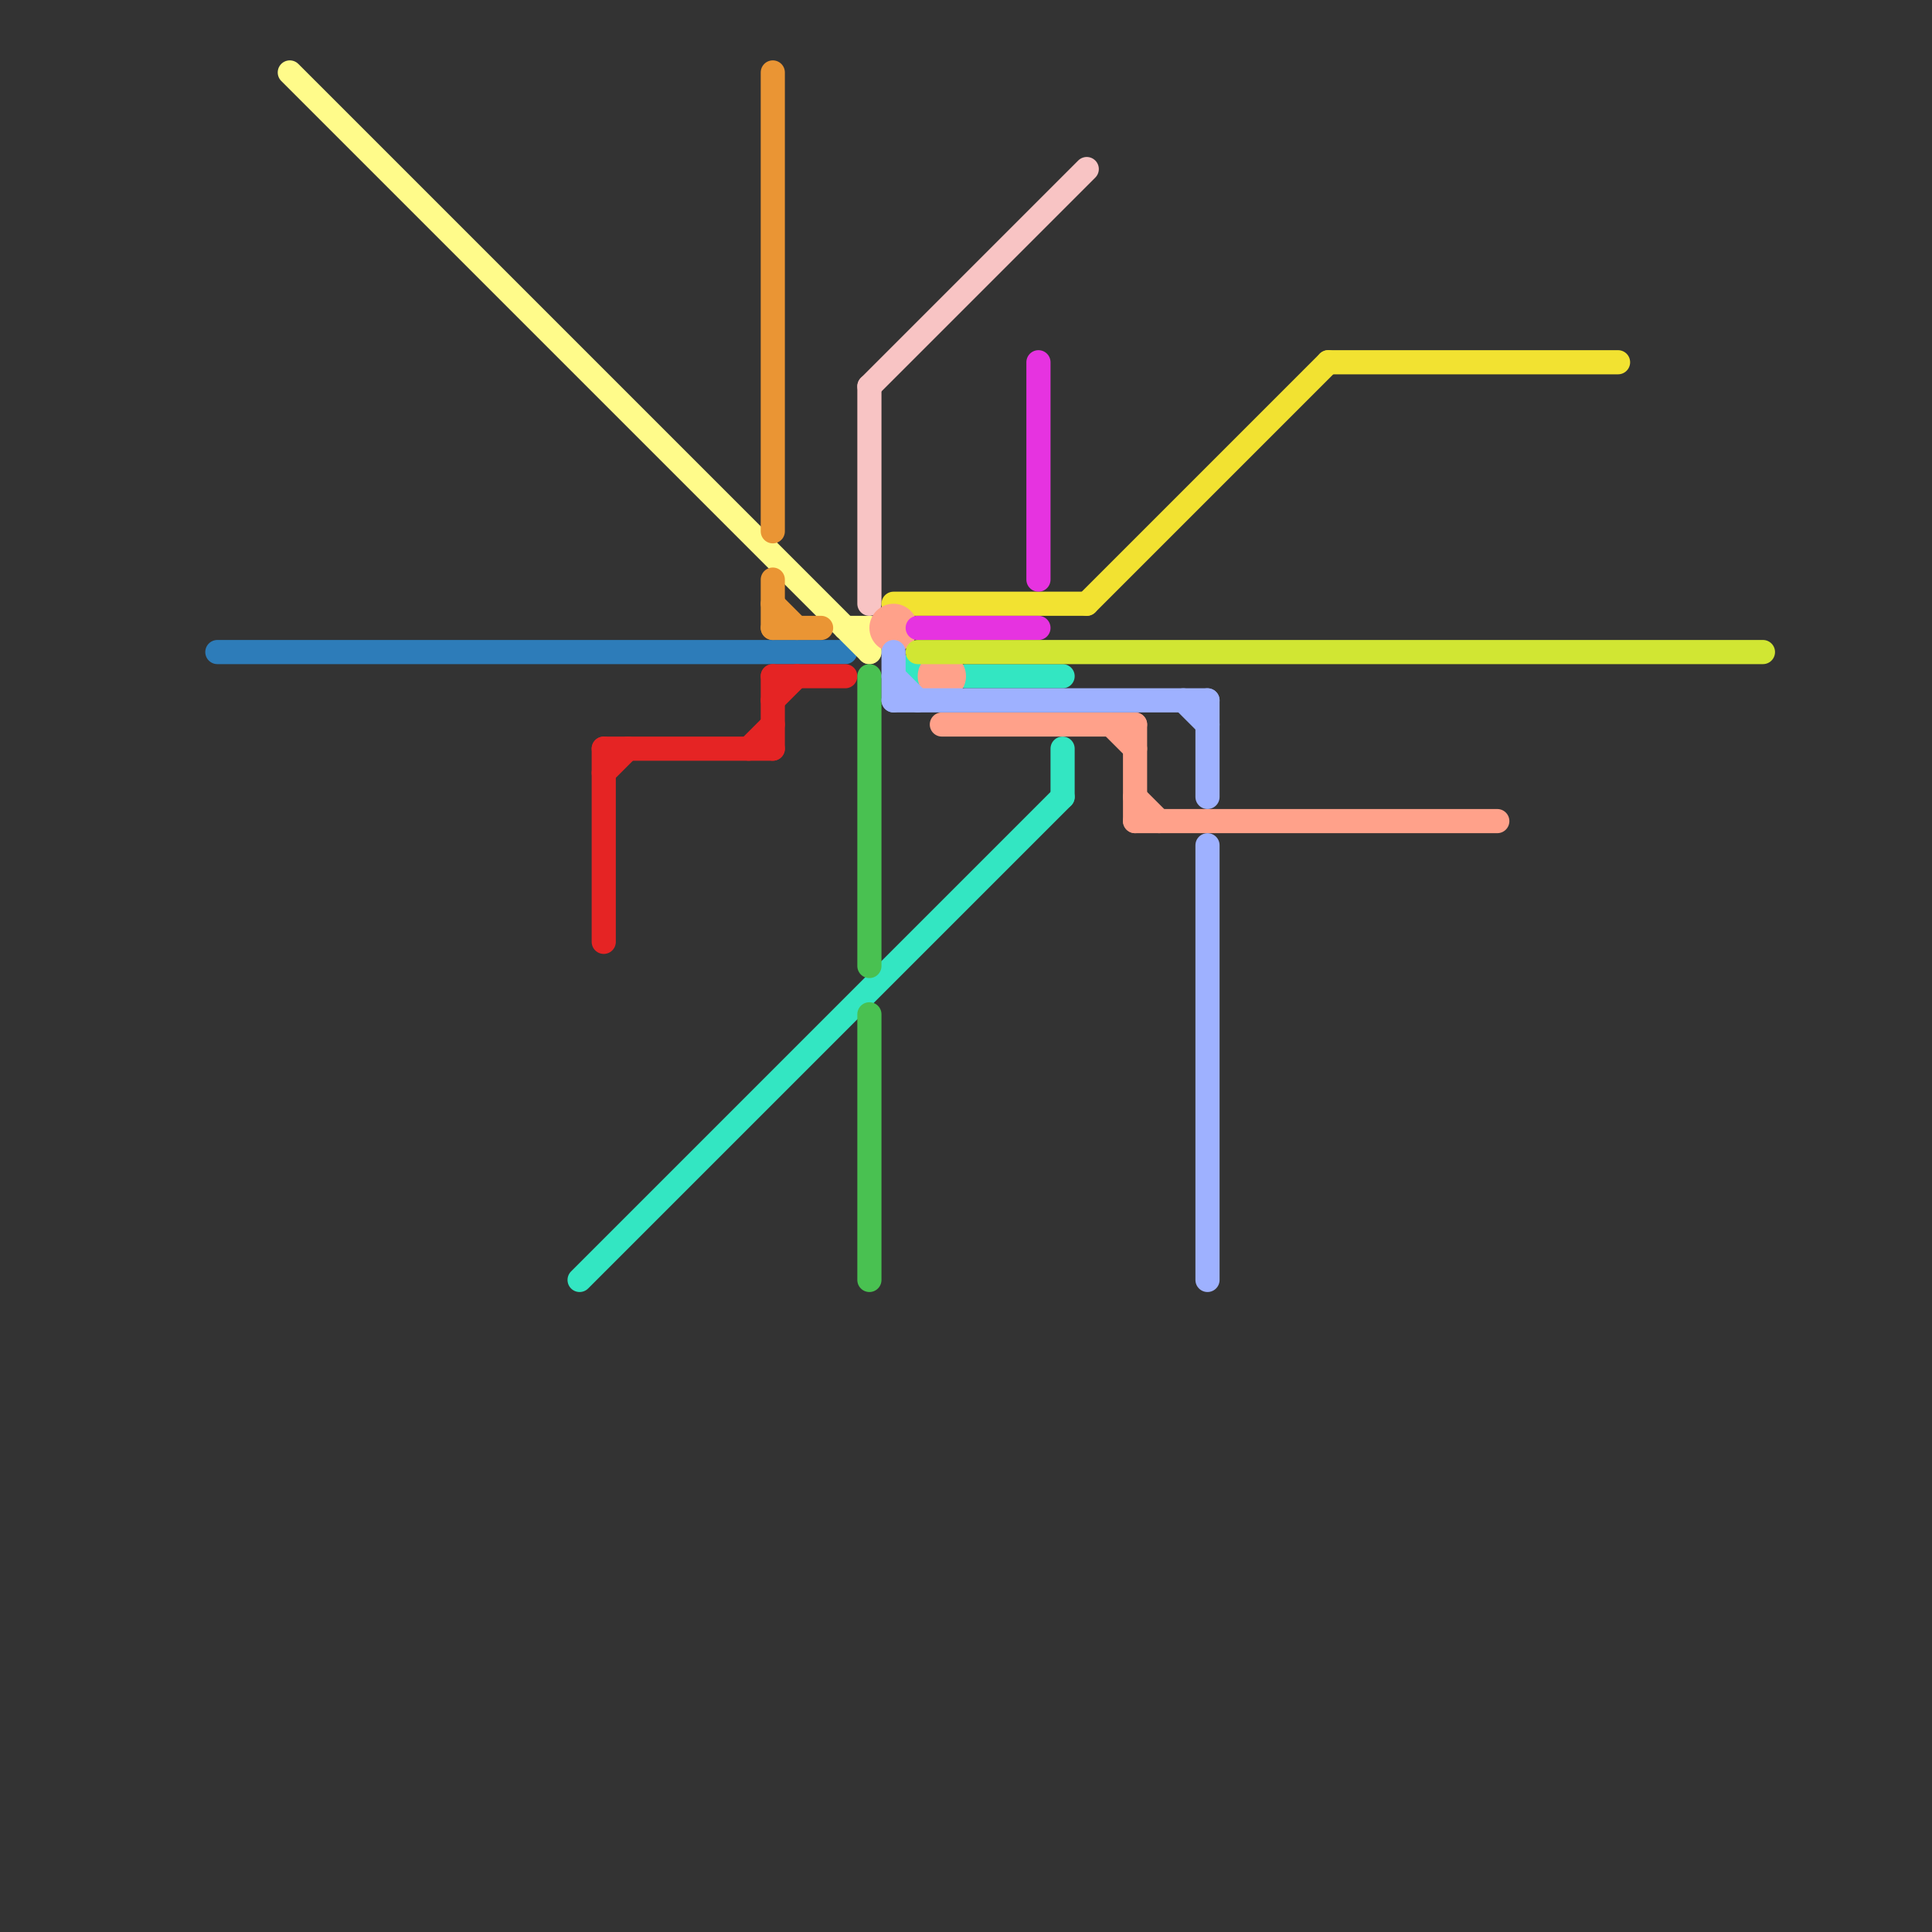 
<svg version="1.1" xmlns="http://www.w3.org/2000/svg" viewBox="0 0 80 80">
<rect x="0" y="0" width="80" height="80" fill="#333333" stroke="none"/>
<style>text { font: 1px Helvetica; font-weight: 600; white-space: pre; dominant-baseline: central; } line { stroke-width: 1; fill: none; stroke-linecap: round; stroke-linejoin: round; } .c0 { stroke: #2d7cb9 } .c1 { stroke: #fffb8a } .c2 { stroke: #33e6c2 } .c3 { stroke: #e52424 } .c4 { stroke: #ea9534 } .c5 { stroke: #f8c4c4 } .c6 { stroke: #49c151 } .c7 { stroke: #f2e231 } .c8 { stroke: #ffa18a } .c9 { stroke: #9eb1ff } .c10 { stroke: #e633e0 } .c11 { stroke: #d1e633 }</style><defs><g id="wm-xf"><circle r="1.2" fill="#000"/><circle r="0.9" fill="#fff"/><circle r="0.6" fill="#000"/><circle r="0.3" fill="#fff"/></g><g id="wm"><circle r="0.6" fill="#000"/><circle r="0.3" fill="#fff"/></g></defs><line class="c0" x1="9" y1="27" x2="35" y2="27"/><line class="c1" x1="12" y1="3" x2="36" y2="27"/><line class="c1" x1="36" y1="26" x2="36" y2="27"/><line class="c1" x1="35" y1="26" x2="36" y2="26"/><line class="c2" x1="40" y1="28" x2="44" y2="28"/><line class="c2" x1="44" y1="31" x2="44" y2="33"/><line class="c2" x1="24" y1="53" x2="44" y2="33"/><circle cx="38" cy="28" r="1" fill="#33e6c2" /><line class="c3" x1="31" y1="31" x2="32" y2="30"/><line class="c3" x1="32" y1="29" x2="33" y2="28"/><line class="c3" x1="25" y1="31" x2="25" y2="39"/><line class="c3" x1="32" y1="28" x2="32" y2="31"/><line class="c3" x1="32" y1="28" x2="35" y2="28"/><line class="c3" x1="25" y1="32" x2="26" y2="31"/><line class="c3" x1="25" y1="31" x2="32" y2="31"/><line class="c4" x1="32" y1="25" x2="33" y2="26"/><line class="c4" x1="32" y1="24" x2="32" y2="26"/><line class="c4" x1="32" y1="26" x2="34" y2="26"/><line class="c4" x1="32" y1="3" x2="32" y2="22"/><line class="c5" x1="36" y1="16" x2="36" y2="25"/><line class="c5" x1="36" y1="16" x2="45" y2="7"/><line class="c6" x1="36" y1="42" x2="36" y2="53"/><line class="c6" x1="36" y1="28" x2="36" y2="40"/><line class="c7" x1="45" y1="25" x2="55" y2="15"/><line class="c7" x1="37" y1="25" x2="45" y2="25"/><line class="c7" x1="55" y1="15" x2="67" y2="15"/><line class="c8" x1="39" y1="30" x2="47" y2="30"/><line class="c8" x1="47" y1="34" x2="62" y2="34"/><line class="c8" x1="46" y1="30" x2="47" y2="31"/><line class="c8" x1="47" y1="30" x2="47" y2="34"/><line class="c8" x1="47" y1="33" x2="48" y2="34"/><circle cx="39" cy="28" r="1" fill="#ffa18a" /><circle cx="37" cy="26" r="1" fill="#ffa18a" /><line class="c9" x1="37" y1="29" x2="50" y2="29"/><line class="c9" x1="50" y1="29" x2="50" y2="33"/><line class="c9" x1="37" y1="28" x2="38" y2="29"/><line class="c9" x1="49" y1="29" x2="50" y2="30"/><line class="c9" x1="50" y1="35" x2="50" y2="53"/><line class="c9" x1="37" y1="27" x2="37" y2="29"/><line class="c10" x1="38" y1="26" x2="43" y2="26"/><line class="c10" x1="43" y1="15" x2="43" y2="24"/><line class="c11" x1="38" y1="27" x2="73" y2="27"/>
</svg>
